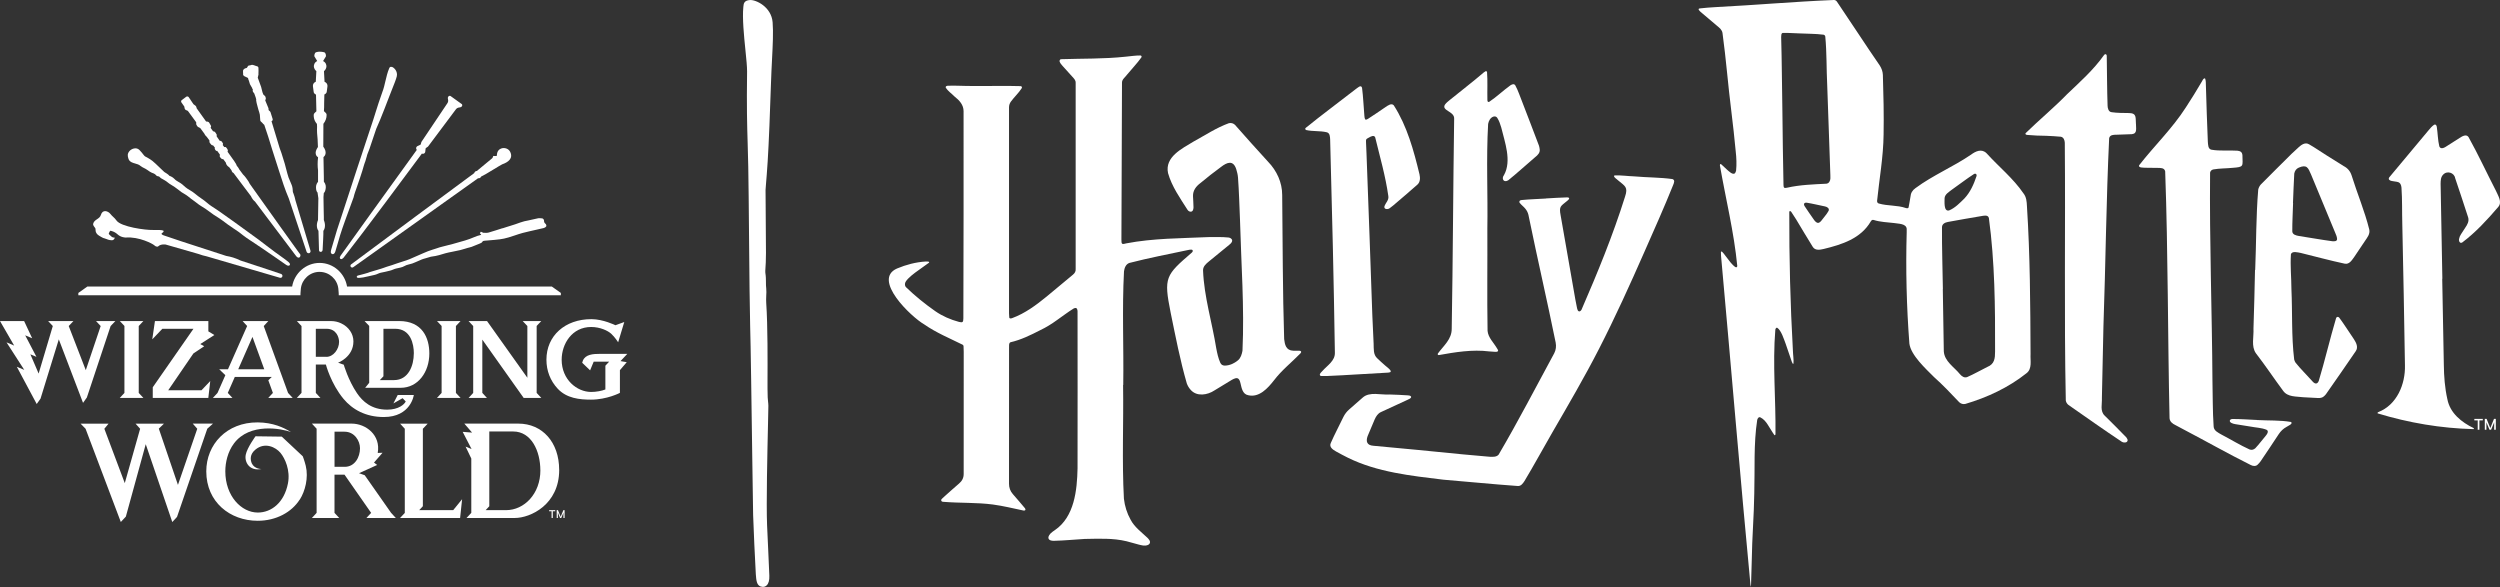 <svg id="a" xmlns="http://www.w3.org/2000/svg" viewBox="0 0 698.81 164.11"><rect x="0" y="0" width="698.81" height="164.11" fill="#333333" stroke="none"/><defs><style>.c{fill:#fff;stroke-width:0px;}</style></defs><g id="b"><path class="c" d="M157.47,142.6l-.75,1.85-.75-1.85h-.36v2.19h.33v-1.51c.02.06.11.31.11.31l.5,1.21h.33l.5-1.21s.09-.25.11-.31v1.51h.33v-2.19h-.36,0Z"></path><polygon class="c" points="153.5 142.91 154.18 142.91 154.18 144.79 154.52 144.79 154.52 142.91 155.2 142.91 155.2 142.6 153.5 142.6 153.5 142.91"></polygon><path class="c" d="M151.04,131.47c0-5.43-2.54-10.86-7.59-10.86h-6.68v20.9l-1.02,1.09h5.7c5.11,0,9.6-4.6,9.6-11.13M156.31,131.35c0,9.69-8.02,13.44-12.43,13.44h-13.48l1.34-1.43v-15.19l-1.6-3.34,1.68.7-2.49-4.82,2.63.21-2.17-2.51h15.1c6.72,0,11.41,5.22,11.41,12.93"></path><polygon class="c" points="126.68 142.6 117.17 142.6 118.2 141.5 118.2 119.85 119.55 118.42 111.83 118.42 113.15 119.85 113.15 143.37 111.82 144.79 128.61 144.79 129.17 139.54 126.68 142.6"></polygon><path class="c" d="M100.63,125.28c0-2.02-1.52-4.61-4.31-4.61h-2.81v9.82h2.84c2.82,0,4.28-2.68,4.28-5.21M102.42,144.79l1.32-1.43-7.44-10.68h-2.8v10.68l1.32,1.43h-7.65l1.33-1.43v-23.52l-1.32-1.43h11.1c4.03,0,8.2,3.24,7.3,8.2l1.35-.05s-2.33,2.65-2.39,2.74l.89.67h0l-5.08,2.3,1.6.57,7.37,10.52,1.32,1.43h-8.22Z"></path><path class="c" d="M83.77,139.65c-2.24,3.52-6.57,5.92-11.73,5.92-7.75,0-14.38-5.24-14.38-13.82,0-7.51,5.7-13.73,14.38-13.68,4.24.03,7.28,1.44,9.29,2.7-2.6-.97-11.52-2.7-15.93,3.18-1.75,2.34-2.42,5.33-2.42,7.79,0,6.93,4.5,11.53,9.07,11.53,3.86,0,7.4-2.81,8.44-8.16.71-3.67-.83-6.99-2.09-8.52-1.31-1.58-4.36-3.12-7.01-.91-1.58,1.31-1.45,2.78-1.01,3.84.77,1.62,2.7,1.58,2.7,1.58-3.37.67-4.8-1.94-4.39-3.99.39-1.97,2.73-5.16,2.73-5.16l7.35.1,5.86,5.49s.49,1.24.84,2.68c.8,3.33-.17,7.07-1.67,9.43"></path><path class="c" d="M53.89,118.42l1.25,1.43-5.4,15.69-5.35-15.73,1.44-1.39h-7.94l1.28,1.43-4.29,15.19-5.71-15.19,1.17-1.43h-7.82l1.4,1.43,9.85,26.06,1.41-1.51,5.56-20.24,7.42,21.76,1.32-1.43c1.82-5.27,8.46-24.64,8.46-24.65l1.59-1.43h-5.64,0Z"></path><path class="c" d="M175.36,98.91h-7.55c-2.06,0-4.13.14-4.88,1.88-.07.17-.19.61-.19.61l2.21,2.12,1-2.42h4.32l-1.05,1.12v6.64c-.98.41-2.61.7-3.97.7-3.97,0-8.25-3.44-8.25-9,0-4.44,2.89-9.16,8.25-9.16,2.53,0,4.69,1.05,5.61,1.9,1.03.95,1.93,2.37,1.93,2.37l1.71-5.66-2.47.9s-3.43-1.7-6.72-1.7c-7.4,0-12.57,4.66-12.57,11.33,0,3.1,1.09,5.9,3.15,8.11,2.51,2.7,6.12,3.06,9.31,3.06,4.48,0,8.08-1.89,8.08-1.89v-6.35l1.91-2.23-1.74-.3,1.92-2.05v.02Z"></path><path class="c" d="M149.99,91.13l1.3-1.38h-5.18l1.3,1.38v14.46l-11.27-15.84h-5.16l1.29,1.38v18.7l-1.29,1.4h5.13l-1.29-1.41v-14.89l11.56,16.3h4.93l-1.3-1.4v-18.7h-.02Z"></path><polygon class="c" points="128.74 89.74 122.15 89.74 123.44 91.11 123.44 109.83 122.14 111.23 128.74 111.23 127.44 109.83 127.44 91.13 128.74 89.74"></polygon><path class="c" d="M115.68,98.78c0-2.53-.84-6.88-5.23-6.88h-3.27v13.28l-1.01,1.07h3.96c4.04,0,5.54-4.05,5.54-7.47M120.01,98.81c0,5.17-3.15,9.59-8.01,9.59h-9.93l1.13-1.4v-15.9l-1.3-1.36h9.66c6.49,0,8.45,4.69,8.45,9.07"></path><path class="c" d="M91.23,99.75c1.97,0,3.55-2.15,3.55-4.18,0-1.25-.74-3.67-3.52-3.67h-2.98v7.84h2.95ZM115.67,110.42s-.8,6.15-8.4,6.15c-5.05,0-8.79-2.12-11.25-5.08-3.54-4.25-4.93-9.59-4.93-9.59h-2.81v7.93l1.29,1.4h-6.6l1.31-1.41v-18.69l-1.29-1.38h9.62c.92,0,1.87.21,2.75.63,2.11.99,3.43,2.92,3.43,5.05,0,4.35-4.29,5.96-4.29,5.96h0l1.59.55s1.24,4.35,3.7,7.97c1.58,2.32,4.06,4.6,8.44,4.6,3.21,0,4.83-1.5,5.18-2.3l-.88-.91-2.57,1.47,1.21-2.36h4.51-.01Z"></path><path class="c" d="M73.87,103.22l-3.3-9.05-3.98,9.05h7.28ZM81.81,111.23h-6.83l1.3-1.4-1.28-3.53.96-.93h-10.33l-1.96,4.46,1.3,1.4h-5.47l1.3-1.4,2.19-4.96-1.72-1.65h2.45l5.36-12.09-1.26-1.38h7.18l-1.28,1.39,6.8,18.7,1.3,1.4h-.01Z"></path><path class="c" d="M58.24,92.62v-2.87h-14.93l-.75,5.11,2.82-2.96h8.7l-11.38,16.35v2.98h15.53l.54-4.72s-2.43,2.58-2.45,2.58h-9.3l7.03-10.28,3.02-2.02-1.09-.62,3.94-2.52-1.69-1.03h.01Z"></path><polygon class="c" points="40.08 89.74 33.49 89.74 34.78 91.11 34.78 109.83 33.48 111.23 40.08 111.23 38.78 109.83 38.78 91.13 40.08 89.74"></polygon><polygon class="c" points="26.84 89.74 28.14 91.14 23.98 103.47 19.21 91.13 20.53 89.74 13.45 89.74 14.76 91.13 10.8 104.42 8.49 99.04 10.19 99.75 7.04 93.73 8.99 94.55 6.74 89.74 0 89.74 3.96 96.6 1.82 95.69 6.78 103.39 4.7 102.52 10.26 112.93 11.33 111.43 16.44 94.86 23.21 112.61 24.28 111.11 30.92 91.14 32.24 89.75 26.84 89.74"></polygon><path class="c" d="M89.34,76c2.69,0,4.92,2.04,5.23,4.65v-.02h0c.12.91.12,1.9.12,1.9h62.08v-.65l-2.51-1.78h-57.25c-.6-3.7-3.81-6.61-7.67-6.61h0c-3.86,0-7.07,2.91-7.68,6.61-.54.01-57.25,0-57.25,0l-2.51,1.78v.65h62.08s0-.99.12-1.89h0c.31-2.61,2.54-4.65,5.23-4.65h0Z"></path><path class="c" d="M140.46,63.79c-1.26.41-2.56.83-3.84,1.2-.4.12-.87.1-1.32.09h-.12c-.11,0-.24-.07-.37-.14-.08-.04-.15-.07-.23-.1l-.18-.07-.27.42.14.14s.04.04.06.06c.03.03.06.05.08.09.03.05.07.1.1.14-.05.03-.11.05-.16.07-.14.04-.28.08-.41.11-.19.05-.4.1-.59.17-.37.14-.73.28-1.09.43-.33.14-.67.27-1,.4-.37.14-.79.28-1.27.42-1.26.37-2.52.72-3.79,1.08-.17.05-.35.09-.52.13-.12.03-.24.05-.35.08-.18.05-.36.09-.54.14-.33.09-.65.17-.98.25-.67.15-1.25.34-1.85.55-.36.12-.73.25-1.13.36-.82.24-1.62.58-2.39.91l-.42.18c-.72.3-1.45.63-2.15.94-.46.2-.92.41-1.38.6-.59.25-1.26.46-1.92.66-.52.16-1.05.32-1.53.5-.96.36-1.96.67-2.95.97-.53.16-1.03.4-1.56.54-.37.1-.73.22-1.09.33-.69.2-1.42.41-2.03.6-.2.06-.42.16-.62.23-.35.12-.63.19-.96.28-.31.08-.68.2-1.05.28-.4.1-.2.04-.53.13s-.57.18-.52.47c.03.13.15.25.57.25.01,0,.75-.05,1.21-.13,1.1-.2,2.12-.49,3.29-.73.48-.1,1.15-.49,1.61-.58.48-.1.85-.17,1.33-.28.38-.08.87-.22,1.24-.3.62-.13,1.12-.45,1.67-.58.86-.22,1.71-.29,2.41-.71.67-.4,1.39-.45,2.16-.71.2-.07.39-.15.58-.23.09-.04.18-.08.27-.11.3-.12.59-.25.88-.38.62-.28,1.21-.55,1.86-.7.3-.07.59-.16.88-.26.5-.16.98-.31,1.48-.34.18,0,.35-.04.52-.08l.09-.02c.68-.13,1.29-.32,1.89-.5.58-.17,1.17-.35,1.81-.48l.76-.15c.79-.16,1.6-.32,2.39-.5.45-.11.9-.25,1.33-.38.24-.08.48-.15.72-.22.14-.04.29-.07.43-.11.24-.06.48-.11.72-.2.77-.29,1.53-.6,2.23-.9l.09-.04c.25-.1.54-.22.67-.45.15-.27.35-.3.71-.33s.73-.06,1.09-.09c1.02-.08,2.07-.17,3.1-.3.74-.09,1.54-.26,2.38-.51.6-.18,1.2-.38,1.79-.57.73-.25,1.48-.5,2.22-.7.97-.26,3.08-.73,4.05-.95.59-.13,1.17-.26,1.75-.4.36-.09.86-.36.82-.7-.02-.18-.11-.42-.28-.54-.26-.19-.38-.46-.38-.88,0-.23-.24-.56-.49-.59l-.13-.02c-.38-.04-.82-.09-1.21.02-.48.13-2.09.47-2.57.57-.74.14-1.5.29-2.23.57-.91.35-1.87.65-2.8.94-.36.11-.71.22-1.06.33l-1.08.35-.04-.02Z"></path><path class="c" d="M137.54,44.27l-4.25,3.52c-.11,0-.34.06-.48.18-.15.12-.22.33-.26.42-1.34.97-30.8,22.79-34.4,25.51-.2.15-.26.44-.12.65h0c.15.25.48.31.71.14,3.92-2.82,33.17-23.63,34.91-24.88.22.08.46-.04.56-.11.12-.07.26-.25.27-.34.25-.13.92-.49,1.38-.74.48-.25,3.85-2.36,4.52-2.69,1.62-.56,3.14-1.63,2.23-3.48-.43-.88-1.51-1.25-2.4-.98-1.4.42-1.31,1.89-1.31,2.06-.34.15-.73.05-.94.06-.06,0-.1.03-.12.09-.02.05-.03.11-.05.17-.03.16-.13.31-.25.42"></path><path class="c" d="M129.04,29.07l-3.06-2.2c-.17-.13-.41-.11-.57.03-.18.16-.26.4-.22.63l.07.4c.05.33-.02.66-.21.93l-7.22,10.76s-.03.05-.04.07l-.18.63c-.02.07-.07.13-.14.16l-.76.35c-.21.1-.37.31-.39.56,0,.13.03.25.08.36h0c.03.06.06.1.1.15-6.34,8.69-20.91,29.05-21.15,29.36-.25.32-.58.87-.16,1.12.41.25.93-.46.93-.46,5.18-6.56,18.69-24.79,21.81-28.99.05.02.11.04.16.05h0c.12.02.25,0,.37-.04.24-.1.39-.31.41-.55l.09-.83c0-.07.05-.14.11-.19l.54-.38s.04-.03.06-.06l7.76-10.37c.2-.27.49-.44.82-.5l.4-.06c.23-.04.43-.19.52-.41.08-.2.02-.43-.15-.55"></path><path class="c" d="M92.7,70.93s.07.05.11.07c.06.03.22.09.41,0,.23-.1.41-.36.54-.78.18-.59.43-1.44.69-2.34.21-.72.43-1.48.64-2.18.57-1.92,2.26-6.49,3.17-8.95.33-.89.55-1.48.58-1.59.04-.14.06-.24.09-.35.05-.21.11-.48.36-1.2.06-.16.14-.39.24-.67.55-1.58,1.71-4.88,2.26-6.94.04-.19.13-.4.21-.61.09-.23.19-.47.23-.68.04-.2.1-.37.16-.56.08-.24.17-.5.24-.86.02-.09.06-.2.14-.38.11-.26.28-.65.52-1.34.28-.8.97-2.88,1.43-4.25.24-.73.42-1.27.45-1.33.03-.07.1-.25.23-.53.19-.43.48-1.08.84-1.95.63-1.51,1.8-4.52,2.63-6.71.3-.77.58-1.49.84-2.14.51-1.28.96-2.38,1.19-3.28.36-1.41-.78-2.52-1.33-2.67-.54-.14-.67.14-.77.37l-.02.05c-.44.94-.82,2.57-1.13,3.88-.19.82-.36,1.53-.5,1.93-1.15,3.21-1.6,4.67-2.13,6.35-.2.64-.41,1.31-.67,2.13-.41,1.27-1.21,3.68-2.06,6.22-1.09,3.26-2.22,6.64-2.62,7.93-.44,1.43-2.4,7.37-3.82,11.7-.88,2.67-1.57,4.77-1.67,5.09-.26.83-1.33,4.42-1.57,5.31-.16.61-.25,1.02.08,1.26"></path><path class="c" d="M87.68,25.71c.03.38.41.63.65.74l.11,4.66-.5.47c-.16.15-.25.34-.25.54,0,.13,0,.28.01.43.04.73.33,1.43.83,2.02.02.03.04.05.06.07l.04.81c-.07,1.15.03,2.31.15,3.49l.09,2.15c-.55.8-.75,1.49-.58,2.07.12.44.42.69.61.8v.13c-.15,1.24-.15,2.4,0,3.55v3.15c-.58.75-.58,1.32-.56,1.8.03.57.17,1.01.42,1.23.05.45.12.89.19,1.32l.04.27-.1,6.09c-.66,1.66-.14,2.67.13,3.04.05,1.14.15,5.32.15,5.36,0,.12.08.51.44.51.31,0,.55-.2.57-.58.08-1.49.25-4.42.21-5.29.27-.37.79-1.38.13-3.05v-.83c.01-.41,0-.86-.03-1.39l-.03-1.64c.02-.42,0-.83-.02-1.23l-.02-1.32c.04-.37.07-.76.09-1.13.24-.18.42-.57.51-1.16.1-.61.08-1.28-.49-2.01v-.41c.02-.34.02-.65-.01-.95l-.1-5.5c.17-.14.47-.43.57-.92.12-.6-.08-1.27-.62-2l.03-6.39c.6-.77.91-1.63.9-2.52,0-.2-.09-.39-.25-.54l-.5-.48v-.04c.05-.71.07-1.44.06-2.22l.06-2.4c.24-.11.63-.36.66-.74.01-.17.09-.71.2-1.48.09-.59-.23-1.11-.81-1.33l-.16-2.97c.25-.21.78-.76.67-1.59-.09-.71-.58-1.07-.92-1.23l.8-1.33v-.07c0-.1.02-.93-.52-1.07-.39-.1-.78-.15-1.16-.15h-.15c-.23,0-.45.03-.67.09h-.03c-.07.03-.14.05-.19.06-.54.14-.52.97-.52,1.07v.06l.8,1.33c-.33.16-.83.52-.92,1.23-.11.83.43,1.38.68,1.59l-.16,2.97c-.57.22-.88.72-.79,1.33.11.78.18,1.3.2,1.48"></path><path class="c" d="M68.29,21.3c.16.06.5.23.62.29l.41.21.04.13c.04.18.12.51.21.63.03.06.14.4.28.92.01.04.03.08.05.11l.58,1.01.11.36.08.05s.04.03.06.05c-.06.07-.1.16-.1.26,0,.27.24.59.44.79.35.9.53,1.51.55,1.67-.03.1-.05.34.11.99.06.2.17.58.2.77.04.25.18.72.31,1.15l.23.72c.04.12.14.48.16.64,0,.09.04.43.12,1.58,0,.12.06.23.15.32l.41.38c.07.08.21.23.26.3.06.08.16.18.3.27l1.11,3.33c.67,2.2,1.46,4.75,2.27,7.22.25.76.49,1.52.73,2.28.82,2.59,1.68,5.27,2.75,7.75l4.97,14.9c.1.3.43.47.74.38.06-.02.07-.03.12-.06.2-.14.3-.41.22-.65l-4.2-14.05c-.13-.58-.28-1.25-.55-1.91l-.09-.21-.08-.26c-.03-.6-.07-1.23-.31-1.87-.29-.76-.62-1.51-.9-2.15l-.32-1.06c-.43-1.79-.97-3.68-1.66-5.76-.2-.59-.36-1.04-.52-1.44l-2.26-7.47c.12-.03.22-.11.28-.22.07-.12.08-.26.04-.39l-.6-1.91c-.03-.08-.07-.15-.13-.21l-.36-.32-.06-.2v-.25c0-.06-.02-.12-.04-.17l-.88-2.13.13-.38c.04-.1.05-.22.01-.33l-.11-.35c-.03-.1-.1-.19-.19-.25l-.34-.31-.03-.02-.25-.66-.37-1.48-.94-2.57c.26-.94.22-1.09.19-1.16-.01-.05,0-.24.01-.36.01-.16.03-.31.01-.44-.01-.11-.02-.39-.02-.77,0-.21-.14-.4-.35-.46l-.44-.13-.46-.17-.38-.1c-.09-.02-.18-.02-.26,0l-.45.14c-.43.02-.66.14-.67.36-.01.04-.09.16-.24.34l-.49.15-.05.02c-.11.06-.46.29-.51.58-.03.2,0,.69.02.85-.05.27.03.58.3.68"></path><path class="c" d="M83.74,70.88c-.12-.15-8.55-11.9-13.91-19.47-.11-.26-.24-.49-.39-.72-.42-.64-.93-1.36-1.54-1.96-.45-.6-.91-1.23-1.06-1.43,0-.02,0-.05-.02-.07-.09-.24-.42-.63-.57-.82-.03-.04-.06-.07-.07-.09-.09-.33-.26-.64-.49-.94-.08-.17-.38-.6-.46-.69h0l-1.62-2.27.09-.38h0c-.02-.23-.45-.88-.66-.96h-.02l-.34.03-.42-.57.08-.3h0c0-.1-.03-.17-.07-.24-.07-.12-.19-.29-.27-.41-.08-.11-.19-.18-.33-.21l-.25-.02-.86-1.24.02-.48h0c-.03-.1-.45-.73-.52-.79l-.52-.18-.67-.94h0c.07-.17.19-.42.1-.57-.13-.23-.33-.58-.48-.84-.13-.22-.36-.33-.71-.35h-.17l-2.64-3.7-.09-.35c-.04-.15-.13-.28-.25-.38l-.56-.42-1.32-1.96c-.08-.11-.19-.18-.33-.2-.13-.02-.27.01-.37.09l-1.23.91c-.22.16-.26.48-.1.69l.79,1.12.11.57c.04.18.16.33.33.41l.55.24,2.34,3.19v.29s0,.04,0,.06c0,.09,0,.18.02.26.09.2.25.45.37.59.04.04.08.08.14.11l.59.3,1.12,1.51.26.46.05.07.4.42.75,1.01v.26c-.02.14.02.29.1.41.11.15.27.35.39.49.09.1.22.17.35.2l.2.04.5.64-.07.26v.02c.02.09.31.54.4.6h.3s.75,1.03.75,1.03l-.05.52v.02c.07.2.44.61.61.71l.39.04.74,1c0,.07,0,.13.03.19.05.18.14.36.29.55.16.2.37.37.61.52l.61.82c.08.27.17.53.46.72.04.02.07.04.11.04,1.05,1.4,2.7,3.6,2.74,3.65.04.06.89,1.18,2.14,2.84.31.67.69,1.18,1.13,1.51,1.89,2.52,11.28,14.97,11.57,15.33.18.22.38.34.59.35.22,0,.35-.14.36-.15,0,0,.43-.43,0-.99"></path><path class="c" d="M37.88,45.75c.57.13,1.03.3,1.43.66s1.37.71,1.75,1.02c.38.3,1.21.83,1.59.94.38.11.8.36.98.63.19.28.83.33.83.33,0,0,.35.35.55.49.21.14,1.44.75,1.87,1.17.42.42,1.75,1.06,2.7,1.84.89.73,1.53,1.16,2.03,1.42s1.34.93,1.82,1.33,1.24.84,1.71,1.26c.48.43,1.49,1.01,2.27,1.51s1.76,1.33,2.38,1.72c.62.39,2,1.25,2.5,1.65.51.4,2.22,1.67,3.08,2.2.86.53,1.8,1.22,2.56,1.85.76.63,3.04,2.08,5.07,3.45,2.04,1.36,6.46,4.47,7.05,4.86.59.39.91.12.96-.02.05-.13.13-.35-.32-.77s-2.79-2.08-3.79-2.8-3.83-2.92-4.57-3.47-5.69-4.12-6.81-4.94c-1.13-.82-2.67-1.9-3.49-2.48-.82-.59-1.93-1.35-2.89-1.95-.96-.6-1.57-1.33-2.91-2.21-1.34-.88-1.9-1.57-3.07-2.23-1.18-.66-1.64-1.17-2.25-1.7s-1.61-.87-2.12-1.47c-.49-.58-1.52-.95-1.52-.95-.1-.29-1.1-.85-1.35-1.02-.26-.17-2.36-2.34-3.3-3.08-.93-.73-1.72-1.04-2.08-1.28-.36-.24-.59-.78-1.57-1.79-.87-.89-2.26-.34-2.81.34-.57.71-.54,1.31-.23,2.19.31.88,1.37,1.13,1.94,1.27"></path><path class="c" d="M26.96,65.19c.1.15.19.25.26.32.19.22.94.66,1.18.78.26.19.59.29.85.35.14.03.33.11.54.19.31.12.63.25.88.27.05,0,.1.01.15.02.28.04.66.1.93-.12.11-.08.34-.42.34-.54s-.5.11-1.02-.41c-.11-.11-.67-.59-.68-.71-.01-.11.35-.84.46-.85.11,0,.54.15.54.15.48.14,1.04.47,1.43.83.97.92,2.23.93,2.31.93,3.76-.3,7.6,1.78,7.95,2.13.55.54,1,.41,1.05.39l.05-.02.04-.04c.77-.74,2.11-.5,2.11-.5l9.11,2.62c.85.31,1.62.53,2.32.67l20.48,5.99c.06.02.11.02.17.02.21,0,.4-.12.49-.32.07-.15.07-.32,0-.46-.06-.15-.19-.26-.34-.31-1.28-.41-5.74-1.95-11.3-3.74-.71-.35-1.43-.63-2.12-.85-.56-.17-1.17-.32-1.92-.45-10.78-3.49-16.83-5.47-17.5-5.75-.54-.22-.58-.39-.58-.41,0-.11.23-.29.34-.37.14-.1.25-.19.24-.35l-.02-.15-.12-.06c-.27-.14-1.37-.2-2.88-.16-2.01.06-8.86-.86-10.13-2.63-.28-.39-.6-.74-.93-1.03-.26-.23-.5-.47-.71-.74-.78-1.01-2.28-1.37-2.73.19-.34,1.2-1.85,1.22-2.15,2.45-.13.54.37.86.61,1.32.1.43-.02.94.3,1.33"></path><path class="c" d="M212.73,163.96c.12.04.24.06.39.08.2.02.69.04,1.16-.39.55-.5.82-1.42.77-2.71-.06-1.85-.19-4.48-.32-7.3-.11-2.24-.22-4.6-.31-6.79-.25-5.98.08-20.54.26-28.37.07-2.84.11-4.71.1-5.05,0-.43-.05-.73-.08-1.07-.07-.65-.16-1.46-.16-3.72,0-.51,0-1.24,0-2.13.02-5.02.08-15.46-.36-21.82-.05-.57-.02-1.26,0-1.93.04-.74.08-1.5,0-2.14-.08-.59-.08-1.15-.08-1.74,0-.74,0-1.59-.17-2.66-.04-.26,0-.62.03-1.22.06-.84.15-2.11.15-4.3,0-2.53-.04-9.07-.09-13.41-.02-2.29-.04-3.99-.03-4.2,0-.24.05-.82.13-1.71.12-1.4.29-3.51.47-6.32.31-4.87.69-14.51.91-21.51.08-2.47.19-4.77.3-6.88.21-4.11.39-7.66.17-10.42-.34-4.33-4.66-6.36-6.36-6.24-1.66.12-1.74,1.05-1.81,1.8l-.02.17c-.31,3.09.18,8.06.59,12.05.26,2.51.47,4.68.46,5.94-.13,10.19,0,14.74.16,20.02.06,2.01.12,4.11.17,6.66.08,3.99.15,11.56.22,19.58.09,10.28.19,20.92.31,24.94.15,4.47.4,23.15.59,36.79.11,8.39.21,15.02.24,15.99.08,2.59.56,13.77.75,16.54.13,1.9.28,3.13,1.45,3.49"></path><path class="c" d="M313.93,107.64c.16,10.58-.34,21.2.23,31.76.24,2.08.85,4.04,1.87,5.87,1.09,2.08,3.03,3.47,4.7,5.05.2.19.39.42.54.65.39.6.15,1.2-.56,1.42-.79.27-1.61.03-2.39-.16-1.14-.3-2.27-.62-3.4-.93-3.83-.93-7.84-.71-11.75-.65-2.83.17-5.66.45-8.5.52-1.56.07-2.18-.76-1.04-2.03.38-.37.81-.68,1.25-.97,5.45-3.71,6.19-11.16,6.32-17.24-.02-14.65.06-29.3,0-43.94-.03-.35-.1-.94-.58-.9-.16.03-.33.05-.47.12-1.62,1-3.14,2.17-4.7,3.26-1.48,1.07-3.02,2.04-4.68,2.82-2.67,1.37-5.37,2.71-8.32,3.38-.33.13-.37.52-.39.83-.01.36-.01.73-.01,1.1,0,12.54-.01,25.07-.01,37.61,0,1.1.34,2.07,1.07,2.9,1.14,1.32,2.29,2.63,3.4,3.97.07.09.09.22.13.33.03.08-.1.27-.18.28-.12,0-.24.04-.36.02-2.86-.6-5.7-1.3-8.59-1.69-4.55-.59-9.16-.37-13.73-.74-.27-.02-.61-.02-.69-.38-.06-.27.16-.44.34-.61.26-.25.54-.49.81-.74,1.28-1.13,2.53-2.28,3.83-3.38.87-.73,1.32-1.62,1.3-2.75.03-11.36,0-22.72.01-34.08,0-.53-.02-1.05-.05-1.58,0-.17-.1-.31-.25-.4-3.63-1.8-7.4-3.35-10.74-5.68-3.68-2.12-14.63-12.56-7.59-15.63,2.56-1.07,5.22-1.77,8-1.95.28-.02.56.02.84.05.07.02.21.19.09.28-1.43,1.15-6.72,4.33-6.72,5.94-.02.34.05.65.28.9,2.53,2.46,5.29,4.68,8.18,6.71,2.02,1.4,4.25,2.36,6.62,3,1.04.25,1.22.12,1.24-.96.03-19.31.11-38.63.06-57.94,0-1.78-1.2-3.06-2.52-4.09-.81-.84-1.85-1.5-2.46-2.5-.07-.11.04-.37.16-.41.11-.04.23-.09.35-.11,2.35-.09,4.71.1,7.06.07,4.46.05,8.93-.1,13.39.04.25.01.42.33.3.54-.86,1.37-2.1,2.47-3.05,3.78-.34.47-.52,1-.53,1.59-.02,19.19,0,38.38,0,57.57,0,.4.04.81.07,1.21.12.38.55.24.83.15,3.59-1.33,6.71-3.64,9.65-6.05,2.44-2.02,4.86-4.06,7.3-6.07.55-.45.85-.95.78-1.67-.02-17.32,0-34.65,0-51.97.04-.78-.57-1.31-1.05-1.84-.87-.96-1.74-1.92-2.61-2.89-.33-.36-.64-.73-.82-1.2-.1-.25.09-.64.35-.68,6-.2,12.02-.05,18-.69,1.41-.12,2.82-.37,4.24-.35.26,0,.42.31.26.54-1.22,1.72-2.71,3.23-4.04,4.86-.49.7-1.41,1.28-1.38,2.21-.03,14.61-.09,29.21-.16,43.82-.02,1.36.14,1.44,1.36,1.09,7.53-1.44,15.28-1.4,22.91-1.75,1.9,0,3.82-.08,5.72.12.19.03.39.11.56.21.88.59.15,1.41-.43,1.84-.56.47-1.13.93-1.7,1.39-1.32,1.08-2.64,2.15-3.96,3.24-.8.66-1.7,1.42-1.64,2.56.29,7.34,2.52,14.45,3.68,21.68.27,1.39.55,2.79,1.14,4.09.24.53.67.79,1.26.79,1.35-.02,2.63-.61,3.66-1.46.8-.66,1.09-1.7,1.28-2.69.56-12.13-.37-24.34-.69-36.49-.17-3.97-.27-7.95-.56-11.91-.06-.81-.26-1.6-.5-2.38-.85-2.56-2.51-1.94-4.25-.6-1.97,1.44-3.88,2.94-5.75,4.5-1.22.91-2.12,2.08-2.08,3.65.04,1.05.13,2.11.14,3.16,0,.24-.06.48-.13.71-.26.74-1.15.57-1.54-.03-2.07-3.25-4.4-6.53-5.45-10.27-.95-4.52,3.9-6.84,7.09-8.79,3.26-1.78,6.42-3.89,9.92-5.16.65-.14,1.21.02,1.69.45,3.06,3.46,6.13,6.92,9.27,10.33,2.42,2.51,3.94,5.77,3.94,9.29.15,13.43.12,26.86.55,40.28.18,1.51.48,3.18,2.56,3.25.97.08,2.28-.22,2.19.39-.05.11-.09.23-.17.32-2.46,2.53-5.27,4.73-7.41,7.55-1.72,2.2-4.16,4.94-7.26,4.17-1.52-.3-1.8-1.98-2.1-3.26-.38-1.67-.94-1.84-2.39-1.05-1.64.98-3.25,1.99-4.89,2.97-1.97,1.32-4.97,1.81-6.68-.17-.47-.52-.82-1.11-1.06-1.76-1.88-6.5-3.16-13.17-4.52-19.8-1.97-9.9-1.46-10.42,5.97-16.83.08-.08.14-.2.2-.3.09-.16-.08-.44-.25-.47-.37-.05-.73.03-1.08.1-5.47,1.16-10.98,2.21-16.39,3.61-.98.35-1.36,1.38-1.49,2.34-.56,10.56-.05,21.18-.21,31.76h0l-.04.03Z"></path><path class="c" d="M489.35,164.05c-2.93-30.84-5.48-61.7-8.28-92.55-.03-.36-.02-.72-.03-1.09,0-.03.04-.08.06-.08.08-.01.18-.03.22,0,.17.17.34.34.49.53.36.35,3.55,5.21,3.8,3.5-.91-9.47-3.23-18.78-4.86-28.15,0-.11.04-.22.09-.33.03-.07.23-.02.33.08.5.47,1.01.95,1.51,1.41.49.4,1.7,1.72,2.33,1,.11-.22.22-.44.27-.67.18-1.77.1-3.57-.1-5.34-.37-3.75-.75-7.51-1.23-11.25-.92-7.28-1.47-14.61-2.47-21.88-.13-.89-.85-1.46-1.5-1.99-1.39-1.18-2.79-2.36-4.18-3.54-.37-.31-.77-.61-1-1.05-.02-.05.02-.16.06-.2.05-.05.14-.08.22-.09,1.49-.19,2.99-.27,4.49-.37,11.02-.56,22.03-1.54,33.05-1.99.35,0,.63.16.83.44,4.03,5.94,7.93,11.98,12,17.89.51.8.82,1.67.86,2.63.17,5.56.3,11.11.2,16.67-.07,6.22-1.19,12.35-1.82,18.52-.01.39.15.65.5.74,2.46.72,5.12.42,7.54,1.26.25.09.63.13.76-.14.21-.99.35-2,.53-2.99.07-1.03.54-1.83,1.4-2.43,4.87-3.61,10.52-5.94,15.52-9.35,1.31-.98,3-1.77,4.37-.38,3.4,3.76,7.42,6.97,10.29,11.18.83,1.02.92,2.31.98,3.57.88,13.77.95,27.57,1.01,41.37-.11,1.81.52,4.11-1.15,5.36-5.04,4-10.93,6.75-17.08,8.57-.64.13-1.21-.03-1.7-.47-2.29-2.42-4.57-4.83-7.06-7.05-2.27-2.28-6.46-6.09-6.88-9.34-.79-10.36-1.04-20.75-.75-31.14v-.97c-.17-1.48-2.36-1.38-3.48-1.59-1.93-.23-3.9-.27-5.77-.87-.35-.11-.63.12-.79.41-2.8,4.81-8.06,6.46-13.15,7.7-1.09.25-2.41.51-3.09-.62-1.59-2.5-3.05-5.08-4.6-7.6-.44-.73-.92-1.44-1.39-2.15-.14-.23-.55-.37-.55.08-.04,12.9.29,25.81,1.01,38.69.03,1.21.26,2.43.16,3.64,0,.02-.05.05-.08.06-.04,0-.1,0-.11-.01-.1-.18-.2-.35-.27-.54-.58-1.69-1.15-3.38-1.73-5.06-.48-1.24-1.22-3.72-2.34-4.45-.3-.13-.49.26-.54.5-.8,9.73.16,19.56.04,29.31-.03.12-.23.32-.33.14-.14-.2-.28-.39-.41-.6-.47-.76-.94-1.52-1.42-2.27-.52-.82-1.16-1.59-2.04-2.03-.48-.26-.82.3-.91.7-1.04,6.77-.62,13.7-.82,20.53-.08,6.21-.62,12.4-.7,18.61-.06,2.19-.13,4.38-.19,6.57,0,.28.01.57-.18,1.02l.06-.06ZM543.09,80.79h-.03c.1,5.8.16,11.6.28,17.4.17,2.82,2.89,4.39,4.52,6.41.5.59,1.21,1.1,2.01.8,1.93-.84,3.76-1.91,5.65-2.84,2.01-.8,2.15-2.41,2.15-4.33.04-12.43-.06-24.96-1.73-37.28-.23-.96-1.37-.67-2.1-.55-3.12.54-6.24,1.05-9.35,1.64-.81.15-1.65.55-1.66,1.48-.04,5.76.17,11.52.25,17.28h0ZM498.21,30.93h.01c.04,6.94.2,13.87.31,20.8.02.78.2.92.99.74,3.61-.82,7.32-.93,11-1.12.39-.05.69-.26.87-.6.32-.54.26-1.17.24-1.77-.34-8.39-.53-16.78-.88-25.17-.23-4.53-.11-9.1-.54-13.61-.06-.25-.22-.44-.48-.5-2.29-.3-4.62-.24-6.92-.37-1.5-.03-3-.18-4.5-.12-.49.11-.38.77-.43,1.14.19,6.85.22,13.71.34,20.56v.02ZM552.13,48.54c-.07.02-.2.02-.3.07-2.15,1.38-4.16,2.96-6.25,4.42-.78.63-1.89,1.22-2.02,2.31.02.93-.32,3.86,1.24,3.49,1.69-.7,3-2.08,4.29-3.34,1.65-1.75,2.64-3.99,3.39-6.25.08-.3.03-.61-.34-.69h0ZM504.98,56.66c-.65-.06-.88.35-.61.87.88,1.36,1.83,2.68,2.75,4.01.33.45.92,1.04,1.5.61.16-.12.33-.25.45-.41.68-.95,1.54-1.8,2.08-2.83.27-.69-.44-1.09-1.01-1.21-1.71-.34-3.45-.78-5.16-1.05h0Z"></path><path class="c" d="M432.14,55.47c1.99-.09,3.97-.27,5.96-.3.12,0,.24.04.36.07s.21.31.12.41c-.14.15-.28.3-.43.43-1.86,1.57-2.42,1.49-1.92,4.09,1.38,7.87,2.75,15.74,4.13,23.61.14.8.31,1.59.47,2.39.15.81.64,1.27,1.22.45,4.5-10.35,8.81-20.87,12.19-31.65.91-2.71,0-2.92-1.97-4.58-.28-.3-1.17-.78-1.1-1.21.02-.06.1-.14.17-.15,1.82-.07,3.64.21,5.46.27,3.55.32,7.15.27,10.68.75.81.28.44,1.07.21,1.66-2.54,6.31-5.31,12.51-8.05,18.72-4.03,9.16-8.15,18.26-12.71,27.15-4.04,7.88-8.51,15.52-12.96,23.2-2.63,4.54-5.13,9.18-7.84,13.68-.44.66-.96,1.44-1.85,1.39-6.96-.49-13.9-1.2-20.86-1.77-9.03-1.1-18.4-2.07-26.66-6.14-1.13-.55-2.23-1.16-3.33-1.76-.85-.48-1.95-1.2-1.46-2.31,1.08-2.49,2.38-4.89,3.55-7.34.4-.81.95-1.51,1.63-2.1,1.25-1.09,2.52-2.18,3.75-3.29,1.93-1.75,5.12-.69,7.53-.87,1.7.02,3.4.16,5.11.24.29.02.56.05.8.23.53.56-.94.98-1.3,1.2-2.36,1.09-4.72,2.17-7.07,3.26-.83.39-1.33,1.18-1.7,2-.67,1.57-1.32,3.14-1.99,4.71-.53,1.5-.19,2.57,1.63,2.69,8.32.76,16.64,1.56,24.96,2.4,2.5.23,5.01.42,7.52.67.85.04,1.91.11,2.51-.59,5.46-9.28,10.41-18.9,15.56-28.37.47-.94.58-1.91.39-2.95-2.38-11.72-5.09-23.37-7.49-35.09-.27-1.72-.93-2.38-2.18-3.53-.14-.14-.28-.3-.4-.45-.18-.23-.06-.63.21-.7.12-.03.23-.07.35-.08,2.26-.23,4.54-.27,6.8-.42h0v-.02Z"></path><path class="c" d="M630.94,117.41c3.14.18,6.36.01,9.46.54.67.52-.94,1.14-1.25,1.37-.91.49-1.63,1.18-2.2,2.05-1.69,2.53-3.34,5.09-5.07,7.59-.24.32-.51.63-.8.91-.53.53-1.31.44-1.93.12-6.42-3.2-12.67-6.75-19.03-10.08-.68-.36-1.36-.72-2.04-1.09-.81-.38-1.59-.97-1.64-1.94-.51-22.98-.4-46.02-1.22-68.98-.22-1.06-1.39-.95-2.23-.97-1.14-.02-2.27-.03-3.41-.04-.53-.06-1.88.05-1.66-.67,4.25-5.46,9.31-10.32,13.06-16.17,1.54-2.38,3.06-4.78,4.48-7.24.18-.31.31-.66.63-.88.07-.05.29-.01.31.07.23.61.16,1.28.2,1.92.17,5.23.3,10.46.54,15.69.08.78.02,2.06,1.02,2.24,2.4.42,4.87.11,7.29.28.82.11,1.28.38,1.36,1.26.05,3.13.52,3.29-2.8,3.53-1.77.18-3.57.13-5.33.44-.47.11-.8.39-.91.88-.19,19.35.54,38.77.66,58.15.1,4.26.04,8.52.33,12.77.03,1.27,1.29,1.78,2.23,2.34,2.62,1.36,5.15,2.94,7.84,4.15.59.21,1.12.05,1.58-.35,1.08-1.15,2.02-2.44,3.04-3.64.36-.44.78-1.21.07-1.54-1.4-.56-2.94-.58-4.4-.87-1.44-.23-2.88-.47-4.32-.69-.37-.06-.71-.16-1.04-.32-.79-.4-.55-1.08.26-1.12,2.31,0,4.62.18,6.93.28h0s-.01.01-.01.01Z"></path><path class="c" d="M597.06,34.74c.05,1.73.36,2.87-1.84,2.79-1.22.05-2.43.09-3.65.13-.78,0-1.8.02-2.01.96-.83,17.52-.98,35.12-1.6,52.66-.13,6.65-.27,13.3-.43,19.96.1,1.68-.6,3.67.81,4.97,2.01,2,4.04,3.99,6.01,6.04.15.19.26.41.35.63.12.29-.12.69-.43.76-.41.1-.81.06-1.18-.16-5.03-3.34-9.97-6.85-14.92-10.3-.4-.31-.64-.73-.73-1.22-.49-23.99-.07-48.04-.28-72.04-.02-.71-.32-1.55-1.1-1.7-1.37-.15-2.75-.18-4.13-.26-1.75-.03-3.49-.07-5.23-.24-.12,0-.24-.05-.35-.07-.13-.03-.24-.29-.17-.4,3.78-3.7,7.91-7.1,11.61-10.91,3.61-3.45,7.36-6.76,10.27-10.86.15-.18.3-.43.59-.3.27.12.23.4.24.64.08,4.58.07,9.17.23,13.75.02.72.27,1.7,1.12,1.79,1.61.24,3.24.21,4.86.24,2.29.02,1.79,1.42,1.95,3.12h.01v.02Z"></path><path class="c" d="M682.66,77.92c.14,8.03.32,16.06.45,24.09.04,3.2.28,6.41.98,9.54.74,3.93,3.97,6.49,7.4,8.14.03.02.05.08.04.1-.03.06-.09.16-.13.16-9.06-.22-18.14-1.76-26.79-4.4-.09-.12.03-.31.17-.36,5.21-2,7.61-7.82,7.46-13.1-.2-13.14-.46-26.28-.74-39.42-.1-3.4.01-6.82-.23-10.22-.05-.69-.33-1.44-1.09-1.58-.68-.24-2.98-.1-2.35-1.27,3.64-4.4,7.35-8.76,11-13.17.47-.56.93-1.13,1.54-1.54.44-.25.75.18.78.61.27,1.8.27,3.65.7,5.42.4,1,1.58.29,2.17-.13,1.16-.74,2.32-1.49,3.49-2.22.7-.46,1.85-1.17,2.49-.28,2.74,4.92,5.1,10.05,7.68,15.05.58,1.37,1.83,3.14.63,4.52-3.06,3.57-6.26,7.06-10.03,9.9-.71.44-1.05-.43-.9-1.02.08-.44.26-.85.51-1.23.39-.62.79-1.23,1.19-1.84.6-.86,1.17-1.85.82-2.93-1.15-3.67-2.43-7.31-3.63-10.97-.24-1.48-2.27-2.2-3.4-.9-.64.68-.64,1.64-.66,2.52.16,8.84.32,17.68.49,26.53h-.04Z"></path><path class="c" d="M630.38,75.48c.31-7.49.22-15.02.85-22.48.11-.53.35-.99.7-1.4,2.87-2.92,5.8-5.79,8.7-8.68.61-.6,1.24-1.17,1.88-1.74.79-.72,1.84-1.49,2.92-.85,1.69.96,3.28,2.09,4.94,3.12,1.58,1,3.16,1.98,4.74,2.97,1.1.56,1.84,1.43,2.22,2.61,1.57,5.06,3.67,9.99,4.94,15.13.27,1.26-.55,2.22-1.2,3.19-.99,1.48-1.98,2.97-2.98,4.44-.66.9-1.39,2.19-2.7,1.91-4.12-.87-8.19-2.01-12.29-3-.77-.13-2.45-.64-2.73.4-.22,3.22.13,6.49.14,9.72.3,6.55-.02,13.17.77,19.68.06.31.23.61.39.88,1.44,1.8,3.12,3.41,4.65,5.14.6.73,1.37,1.09,1.83-.04,1.75-5.82,3.12-11.75,4.85-17.57.15-.4.58-.45.87-.12,1.45,1.95,2.73,4.03,4.11,6.03.65,1,1.29,2.26.49,3.37-2.77,4-5.49,8.04-8.31,12-.17.22-.37.43-.59.61-.43.39-1.03.48-1.59.46-1.38-.07-2.76-.12-4.13-.22-1.98-.26-4.41.01-5.69-1.84-2.56-3.45-4.94-7.04-7.57-10.44-1.38-1.93-.56-4.65-.69-6.89.16-5.47.34-10.94.43-16.42h.06v.03ZM640.93,56.77h.04c-.07,2.63-.24,5.27-.22,7.9.03.92,1.08,1.16,1.82,1.29,3.12.48,6.24,1.05,9.37,1.47.51.04,1.34.08,1.33-.63-.03-.62-.28-1.17-.52-1.73-2.24-5.43-4.49-10.86-6.75-16.28-.82-1.87-1.15-2.89-3.42-1.94-.73.31-1.13.9-1.28,1.66-.17,2.75-.23,5.51-.36,8.26h-.01Z"></path><path class="c" d="M381.67,33.43c.3.05.51-.08.71-.21,1.68-1.06,3.31-2.21,4.95-3.32.63-.41,1.63-1.17,2.27-.45,3.72,5.8,5.58,12.63,7.18,19.27.22.98.24,2.11-.54,2.85-2.23,2-4.55,3.92-6.82,5.88-.31.26-.63.5-.96.74-.5.41-1.69.37-1.48-.51.33-1,1.3-1.73,1.09-2.89-.78-5.53-2.34-10.94-3.66-16.36-.29-.77-1.16-.31-1.67-.03-.99.52-.93.52-.9,1.49.03,1.01.08,2.03.13,3.04.6,15.08,1.08,30.16,1.63,45.24.1,2.63.24,5.27.36,7.9.06,1.44-.15,3.06,1.04,4.11.69.68,1.43,1.32,2.16,1.97.53.5,1.19.86,1.57,1.5.08.11-.04.37-.17.4-.16.04-.31.09-.47.1-5.71.28-11.42.72-17.14.95-.53.02-1.05,0-1.58,0-.16,0-.33-.04-.41-.21-.19-.48.43-.85.68-1.19,1.37-1.55,3.6-2.85,3.49-5.17-.3-19.83-.78-39.66-1.32-59.49-.04-.81-.04-1.9-1.03-2.09-1.86-.42-3.82-.18-5.67-.6-.25-.08-.35-.42-.16-.58,4.56-3.71,9.31-7.19,13.94-10.81.5-.3,1.53-1.45,1.83-.43.34,2.57.42,5.17.65,7.76.02.39.07.81.28,1.14h.02Z"></path><path class="c" d="M415.75,64.12c.05,9.45-.1,18.91.06,28.35.16,1.9,1.7,3.29,2.62,4.87.11.17.21.34.31.52.08.15-.1.44-.28.46-.16.02-.32.04-.48.03-.57-.03-1.14-.06-1.7-.12-4.75-.59-9.48.2-14.13,1.03-.13,0-.27-.1-.26-.2,0-.08-.02-.18.02-.23,1.6-2.19,3.91-3.99,3.88-6.95.34-19.55.39-39.11.68-58.66.15-2.15-3.64-2.23-2.57-3.98.36-.49.84-.88,1.31-1.26,3.17-2.6,6.45-5.06,9.55-7.74.15-.13.33-.23.5-.33.11-.06.38.06.4.18.2,2.59.04,5.19.1,7.78,0,.12.02.24.03.36.02.2.3.35.46.25,2.09-1.39,3.91-3.17,5.95-4.63.19-.14.43-.22.66-.29.26-.08.58.06.72.33.81,1.5,1.32,3.14,1.96,4.71,1.54,4.05,3.14,8.09,4.65,12.15.08.31.16.63.19.95.15.98-.53,1.65-1.24,2.21-2.53,2.15-4.98,4.42-7.57,6.5-1.25.75-1.96-.46-1.15-1.5,2.18-3.96.21-9.16-.78-13.26-.28-.93-.58-1.86-1.11-2.69-.23-.37-.63-.49-1.06-.37-.88.28-1.35,1.21-1.5,2.06-.56,9.78-.05,19.64-.22,29.44h.01v.03Z"></path><path class="c" d="M697.13,117.09l-1.03,2.57-1.04-2.57h-.5v3.03h.45v-2.1c.03.08.16.43.16.43l.7,1.67h.45l.7-1.67s.13-.35.16-.43v2.1h.46v-3.03h-.51Z"></path><polygon class="c" points="691.64 117.51 692.58 117.51 692.58 120.12 693.05 120.12 693.05 117.51 694 117.51 694 117.09 691.64 117.09 691.64 117.51"></polygon></g></svg>